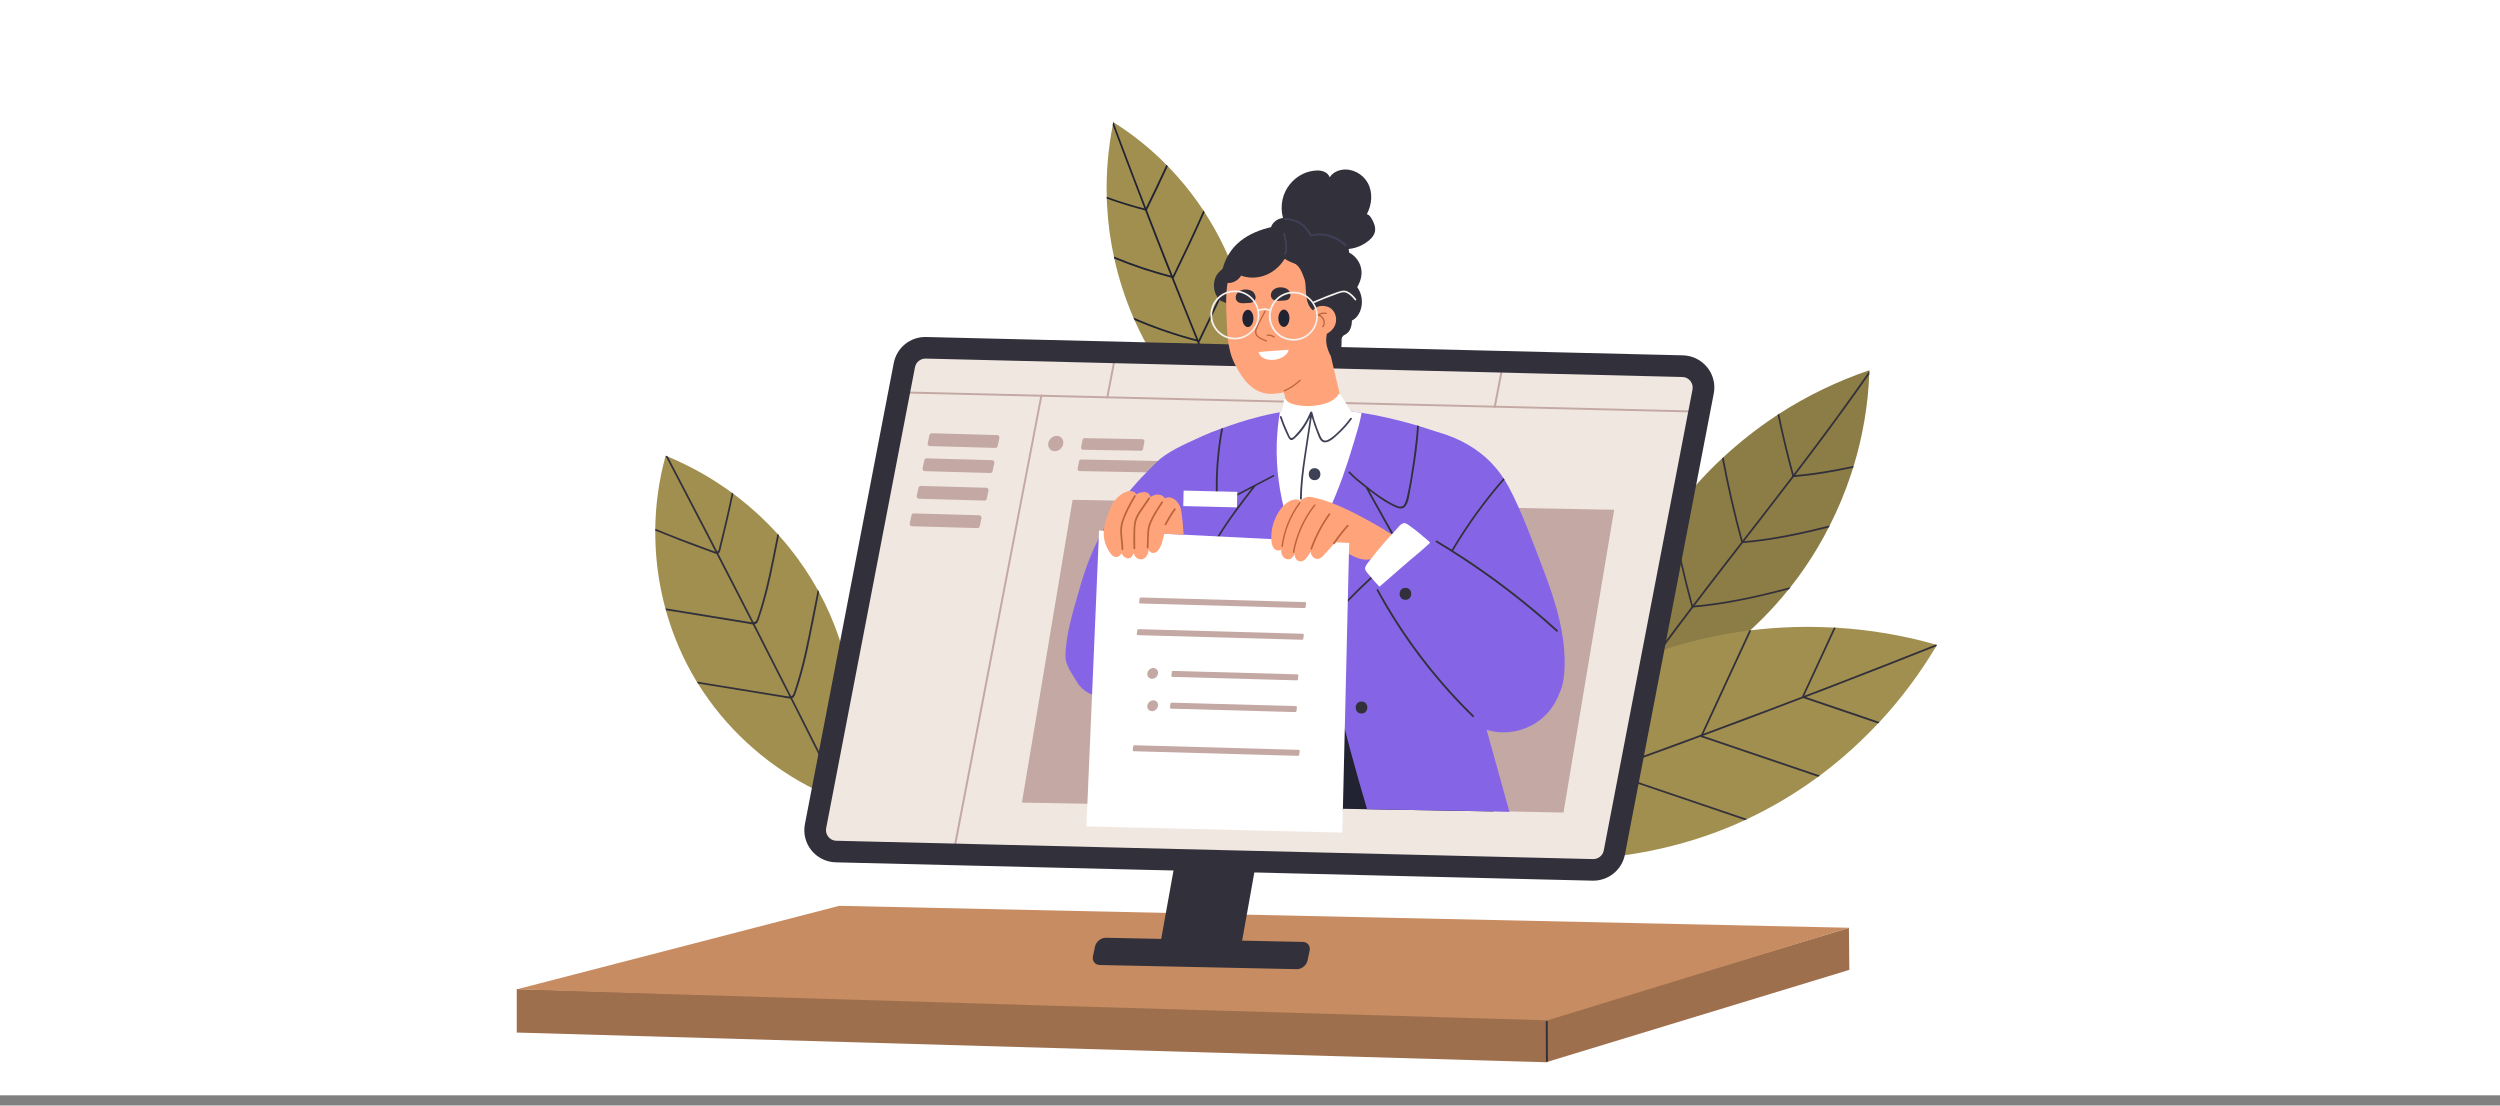<?xml version="1.0" encoding="utf-8"?>
<!-- Generator: Adobe Illustrator 25.4.1, SVG Export Plug-In . SVG Version: 6.00 Build 0)  -->
<svg version="1.1" id="Layer_1" xmlns="http://www.w3.org/2000/svg" xmlns:xlink="http://www.w3.org/1999/xlink" x="0px" y="0px"
	 viewBox="0 0 3000 1326.6" style="enable-background:new 0 0 3000 1326.6;" xml:space="preserve">
<rect x="0" y="0" width="3000" height="1326.6" fill="#808080" stroke="none"/>
<style type="text/css">
	.st0{fill:#FFFFFF;}
	.st1{fill:#9E6F4D;}
	.st2{fill:#C78C61;}
	.st3{fill:#8C7D46;}
	.st4{fill:#32303A;}
	.st5{fill:#A18F50;}
	.st6{fill:#212333;}
	.st7{fill:#F0E7E1;}
	.st8{fill:#C4A8A3;}
	.st9{fill:#8565E6;}
	.st10{fill:#FFA47A;}
	.st11{fill:#B9643C;}
	.st12{fill:#F5F1EE;}
	.st13{fill:#3E4156;}
</style>
<rect class="st0" width="3000" height="1314.4"/>
<g>
	<path class="st1" d="M2218.7,1113.4l-361.6,109.1l-0.4,0.1l0,0l-0.9,0.3v2.1v47.2v2.4h0.1l1.2-0.4l1.1-0.4l360.1-109.7l0.9-0.3
		L2218.7,1113.4z"/>
	<path class="st1" d="M1857.9,1272.2h-1h-0.1V1225h0.1h0.4c0.1-0.8,0.3-1.6,0.4-2.4v-0.1h-0.6l-1235.7-35.6h-1.3v52.2h1.2
		l1234.5,35.6h0.1l1.2-0.4l1.1-0.4C1858,1273.4,1858,1272.8,1857.9,1272.2z"/>
	<path class="st2" d="M621.3,1186.9l385.8-99.9l1211.9,26.3l-362.1,111.1C1856.9,1224.4,620.1,1188.2,621.3,1186.9z"/>
	<g>
		<path class="st3" d="M2243.2,444.3c0,0.3,0,0.5,0,0.7c-0.1,1.3-0.1,2.7-0.1,4c-1.4,37.3-7.8,74.2-18.6,109.9
			c-0.2,0.8-0.5,1.6-0.7,2.3c-0.7,2.2-1.4,4.5-2.2,6.8c-7,21.5-15.7,42.4-25.9,62.6c-0.4,0.9-0.9,1.7-1.3,2.5
			c-8.5,16.7-18.2,33-28.9,48.5c-5.3,7.8-10.9,15.4-16.8,22.8c-0.7,0.9-1.4,1.9-2.2,2.7c-19.7,24.6-42,47-66.6,66.7
			c-33,26.5-70,48.2-109.1,64.3c-8.5,3.4-17,6.7-25.7,9.6c-1.1,0.4-2.3,0.8-3.4,1.1c-8.4,2.8-16.8,5.3-25.4,7.6
			c6.3-64.9,25.7-128.5,56.9-185.9c9.6-17.5,20.2-34.5,31.8-50.6c0.6-0.8,1.1-1.6,1.7-2.4c17.7-24.2,37.6-46.8,59.6-67.3
			c0.6-0.6,1.2-1.1,1.9-1.7c19.1-17.7,39.6-33.9,61.4-48.4c1.1-0.8,2.3-1.6,3.5-2.3c0.6-0.4,1.3-0.9,1.9-1.3
			C2168.7,474.8,2205.2,457.2,2243.2,444.3z"/>
		<path class="st4" d="M2243.2,445.1c-0.1,1.3-0.1,2.7-0.1,4c-15.7,22.6-32,45-48.3,67.2c-28.1,37.9-56.9,75.4-85.8,112.6
			c-29.3,37.9-58.8,75.6-87.6,113.9c-26.1,34.6-51.6,69.5-76.2,105c-1.1,0.4-2.3,0.8-3.4,1.1c1.9-2.7,3.7-5.4,5.6-8.1
			c27-38.9,55.1-76.9,83.8-114.5c28.4-37.4,57.3-74.4,86.1-111.6c29.2-37.7,58.1-75.6,86.3-114
			C2216.9,482.4,2230.2,463.8,2243.2,445.1z"/>
		<g>
			<path class="st4" d="M2031.5,726.9c-9.8-36.1-18-72.5-24.6-109.3c-0.6,0.8-1.1,1.6-1.7,2.4c6.6,36.4,14.8,72.6,24.6,108.3
				c0.1,0.4,0.6,0.9,1,0.8c39.4-3.3,77.8-11.9,115.9-21.9c0.7-0.9,1.4-1.9,2.2-2.7c-20.6,5.5-41.4,10.5-62.4,14.6
				C2068.3,722.6,2050,725.3,2031.5,726.9z"/>
			<path class="st4" d="M2091.4,649.6c-9.1-33.3-16.8-67.1-23.1-101c-0.6,0.6-1.2,1.1-1.9,1.7c6.4,33.9,14.1,67.5,23.2,100.7
				c0.1,0.4,0.6,0.9,1,0.8c35.2-2.9,69.7-10.1,103.8-18.8c0.4-0.9,0.9-1.7,1.3-2.5c-16.4,4.2-32.8,8-49.4,11.2
				C2128.2,645.3,2109.9,648.1,2091.4,649.6z"/>
			<path class="st4" d="M2207.7,562.4c-18.2,3.5-36.5,6.3-55,7.8c-6.6-24.4-12.6-48.9-17.7-73.6c-0.6,0.4-1.3,0.9-1.9,1.3
				c5.2,24.8,11.1,49.4,17.8,73.9c0.1,0.4,0.6,0.9,1,0.8c24.2-2.1,48.1-6.1,71.7-11.2c0.2-0.8,0.5-1.5,0.7-2.3
				C2218.9,560.2,2213.3,561.3,2207.7,562.4z"/>
		</g>
		<path class="st5" d="M1025.4,896c-0.9,22.8-3.8,45.5-8.8,67.8c-1.1-0.4-2.3-0.8-3.4-1.2c-1-0.4-1.9-0.7-2.9-1.1
			c-56.4-21-107-57.1-145.5-103.4c-9.9-11.9-19-24.6-27.2-37.6c-0.5-0.8-1-1.7-1.5-2.4c-16.2-26.7-28.6-55.5-37-85.5
			c-0.2-0.8-0.4-1.5-0.6-2.3c-6.3-23.2-10.2-47.1-11.6-71.2c-0.4-7.4-0.6-14.9-0.6-22.3c0-0.8,0-1.5,0-2.3
			c0.4-29.4,4.5-58.6,12.3-87c0.1-0.2,0.1-0.4,0.1-0.6c0.9,0.4,1.7,0.6,2.5,1c20.3,8.4,39.8,18.6,58.3,30.5
			c6.3,4,12.4,8.3,18.4,12.6c0.6,0.5,1.3,0.9,1.9,1.4c19.2,14.3,37,30.4,53.1,48.1c0.6,0.6,1.2,1.3,1.8,2c4.3,4.8,8.5,9.7,12.5,14.7
			c12.7,15.8,24.1,32.7,34,50.4c0.5,0.9,1,1.9,1.6,2.8c9.5,17.4,17.5,35.6,23.8,54.3C1020.9,806.9,1027.1,851.6,1025.4,896z"/>
		<path class="st5" d="M1498.8,496.3c-1.9,13.1-4.5,26.3-7.8,39.2c-0.3,1.1-0.6,2.3-0.9,3.4c-0.2,0.9-0.5,1.8-0.7,2.7
			c-42.5-30.8-78.8-70.2-106-115.2c-8.3-13.6-15.6-27.9-22.1-42.5c-0.4-0.9-0.9-1.9-1.3-2.9c-9.8-22.8-17.5-46.5-22.8-70.7
			c-0.2-0.9-0.4-1.7-0.6-2.6c-4.2-19.5-6.9-39.4-8-59.4c-0.2-3.3-0.4-6.5-0.4-9.8c0-0.8-0.1-1.6-0.1-2.3c-0.8-29,1.7-58,7.3-86.4
			c0.2-1.1,0.4-2.1,0.6-3.2c0.2,0.1,0.4,0.3,0.6,0.4c22.9,14.4,44.2,31.5,63.1,50.8c0.6,0.6,1.1,1.1,1.7,1.7
			c4,4.1,7.9,8.3,11.7,12.6c11.3,12.7,21.6,26.2,31,40.4c0.5,0.7,0.9,1.4,1.4,2.2c8.8,13.6,16.8,27.8,23.7,42.5
			c3.5,7.5,6.8,15.2,9.8,22.8c0.4,0.9,0.7,1.9,1.1,2.9c8.6,23,14.8,46.9,18.4,71.3C1503.5,428,1503.5,462.5,1498.8,496.3z"/>
		<path class="st5" d="M2324.3,773.9c-0.3,0.6-0.6,1.1-0.9,1.7c-19.4,32.5-42.2,63.1-68,90.8c-0.5,0.6-1.1,1.1-1.7,1.7
			c-13.4,14.4-27.7,27.9-42.5,40.7c-8.8,7.5-18,14.9-27.3,21.8c-0.7,0.5-1.4,1.1-2.2,1.6c-26.7,19.6-55.2,36.6-85.1,50.7
			c-0.9,0.4-1.9,0.9-2.8,1.3c-13.4,6.2-27.1,11.8-41.1,16.8c-62.4,22.3-129.1,32.3-195.3,30.2c-52.1-1.7-104-10.9-153.3-27.7
			c0.1-0.1,0.1-0.2,0.2-0.4c0.6-1,1.3-1.9,1.9-2.9c23.3-34.8,50.4-66.9,80.9-95.6c34.9-33,74.1-61.5,116.2-84.6
			c27.9-15.3,57-28.2,87.1-38.4c0.9-0.4,1.9-0.6,2.8-0.9c16.3-5.5,32.9-10.1,49.7-14.1c18.5-4.3,37.3-7.6,56.1-10
			c0.9-0.1,1.7-0.2,2.5-0.3c32.8-4,66-5,99-3.2c0.8,0.1,1.5,0.1,2.3,0.1c0.7,0.1,1.4,0.1,2.2,0.1c39.8,2.5,79.3,9.2,117.6,20.1
			C2323.3,773.6,2323.8,773.7,2324.3,773.9z"/>
		<path class="st4" d="M2324.3,773.9c-0.3,0.6-0.6,1.1-0.9,1.7c-43.8,17.4-87.7,34.6-131.7,51.5c-59.3,22.8-118.9,45.2-178.6,67.2
			c-59.7,21.9-119.5,43.5-179.6,64.4c-43,15.1-86.1,29.9-129.2,44.5c0.6-1,1.3-1.9,1.9-2.9c49.9-16.9,99.7-34.1,149.4-51.7
			c60-21.1,119.8-42.7,179.5-64.8c59.6-22.1,119.1-44.5,178.5-67.5c36.4-14.1,72.8-28.4,109.1-42.8
			C2323.3,773.6,2323.8,773.7,2324.3,773.9z"/>
		<g>
			<path class="st4" d="M1926.6,925.1c16.4-35.3,44.7-97,66.6-144.5c-0.9,0.3-1.9,0.6-2.8,0.9c-21.9,47.6-49.9,108.4-66.2,143.6
				c-0.3,0.6-0.1,1.4,0.6,1.6c56.3,19.1,112.6,38.3,168.9,57.4c0.9-0.4,1.9-0.9,2.8-1.3c-40.2-13.6-80.4-27.3-120.5-40.9
				C1959.5,936.3,1943.1,930.7,1926.6,925.1z"/>
			<path class="st4" d="M2043.1,882.8c19.5-42.2,39-84.3,58.5-126.5c-0.9,0.1-1.7,0.2-2.5,0.3c-19.5,42.1-38.9,84.2-58.4,126.3
				c-0.3,0.6-0.1,1.4,0.6,1.6c46.8,15.9,93.6,31.8,140.4,47.7c0.7-0.5,1.4-1,2.2-1.6c-30.5-10.3-60.9-20.7-91.4-31
				C2076,893.9,2059.5,888.4,2043.1,882.8z"/>
			<path class="st4" d="M2214.2,852.4c-16.5-5.6-32.9-11.2-49.4-16.8c12.7-27.4,25.4-54.9,38.1-82.3c-0.8-0.1-1.5-0.1-2.3-0.1
				c-12.7,27.5-25.5,55-38.2,82.6c-0.3,0.6-0.1,1.4,0.6,1.6c30.2,10.3,60.4,20.5,90.7,30.8c0.6-0.6,1.1-1.1,1.7-1.7
				C2241.6,861.6,2227.9,857,2214.2,852.4z"/>
		</g>
		<path class="st6" d="M1491,535.5c-0.3,1.1-0.6,2.3-0.9,3.4c-2.2-5.2-4.3-10.3-6.5-15.4c-15.9-37.8-31.6-75.7-47.1-113.7
			c-0.4-0.9-0.7-1.7-1-2.5c-10-24.6-19.9-49.2-29.7-73.9c-0.4-0.9-0.6-1.7-1-2.5c-2.2-5.7-4.5-11.4-6.8-17
			c-8-20.3-15.9-40.7-23.8-61.1c-0.4-0.9-0.6-1.7-0.9-2.5l0,0c-12.9-33.4-25.6-66.8-38.1-100.4c0.2-1.1,0.4-2.1,0.6-3.2
			c0.2,0.1,0.4,0.3,0.6,0.4c8.9,24,18,47.9,27.1,71.8c3.9,10.1,7.8,20.2,11.6,30.2c0.4,0.9,0.7,1.9,1.1,2.7
			c10.2,26.4,20.5,52.8,31,79.1l0,0c0.4,0.9,0.6,1.7,1,2.5c9.8,24.9,19.8,49.6,29.8,74.3l0,0c0.3,0.8,0.6,1.5,0.9,2.3
			c2.8,6.9,5.6,13.9,8.5,20.8C1461.8,465.9,1476.3,500.7,1491,535.5z"/>
		<g>
			<path class="st6" d="M1376.2,252.4c8.5-17.5,17-35.1,25.2-52.9c-0.5-0.6-1.1-1.1-1.7-1.7c-8.2,17.7-16.6,35.2-25.1,52.7
				c-15.8-4-31.3-8.8-46.6-14.4c0,0.8,0.1,1.6,0.1,2.3c15.4,5.5,31,10.3,46.8,14.4C1375.4,253,1376,252.9,1376.2,252.4z"/>
			<path class="st6" d="M1408.7,333.3c12.6-26,25.2-52.1,36.8-78.6c-0.4-0.7-0.9-1.4-1.4-2.2c-11.6,26.6-24.3,52.8-36.9,78.9
				c-24.1-6.2-47.7-14.1-70.6-23.6c0.2,0.9,0.4,1.7,0.6,2.6c22.8,9.5,46.3,17.2,70.3,23.3C1407.9,333.9,1408.5,333.7,1408.7,333.3z"
				/>
			<path class="st6" d="M1479,320.1c-12.6,29.7-26.7,58.8-40.7,87.9c-26.7-6.8-52.9-15.9-78.2-26.9c0.4,0.9,0.9,1.9,1.3,2.9
				c25,10.8,50.8,19.5,77.2,26.3c0.4,0.1,1-0.1,1.2-0.5c13.9-28.7,27.8-57.5,40.4-86.8C1479.7,322,1479.4,321,1479,320.1z"/>
		</g>
		<path class="st4" d="M1013.2,962.5c-1-0.4-1.9-0.7-2.9-1.1c-0.4-0.9-0.9-1.7-1.3-2.6c-37.2-74.8-74.9-149.3-112.9-223.6
			c-32.1-62.8-64.6-125.4-97.3-187.8c0.1-0.2,0.1-0.4,0.1-0.6c0.9,0.4,1.7,0.6,2.5,1c15.5,29.7,31,59.3,46.4,89
			c38.4,74.1,76.4,148.5,114,223.1C979,894,996.2,928.2,1013.2,962.5z"/>
		<path class="st4" d="M880,592.5c-2.1,10.3-4.3,20.6-6.7,30.9c-2.7,11.6-5.5,23.1-8.3,34.7c-0.7,2.9-1.2,6.7-5,6.5
			c-2.4-0.1-5-1.6-7.3-2.4c-2.6-0.9-5.2-1.9-7.8-2.8c-19.7-7.1-39.2-14.7-58.5-22.6c0-0.8,0-1.5,0-2.3c0.4,0.1,0.6,0.3,1,0.4
			c20,8.3,40.3,16,60.7,23.4c3,1.1,6.1,2.2,9.1,3.2c2.1,0.7,3.2,1.7,5-1.3c0.6-0.9,0.7-2.9,1-4.1c1.2-5,2.4-10,3.7-14.9
			c2.5-10.4,5-20.9,7.3-31.4c1.4-6.3,2.7-12.5,4-18.8C878.7,591.5,879.4,592,880,592.5z"/>
		<path class="st4" d="M934.8,642.5c-3.1,15.8-6.2,31.6-9.6,47.3c-2.9,13.5-6.3,26.9-10.3,40.2c-1,3.3-2.1,6.6-3.2,9.8
			c-0.8,2.4-1.4,5-2.7,7.1c-2.7,4.2-8.8,1.9-12.7,1.2c-32.3-5.2-64.7-10.6-97-15.8c-0.2-0.8-0.4-1.5-0.6-2.3c7,1.1,14,2.3,21,3.4
			c26.9,4.4,53.8,8.8,80.7,13.1c2.9,0.5,6.5,0.4,7.7-2.8c0.6-1.5,1.1-3.1,1.6-4.6c1-3.1,2-6.1,2.9-9.2c1.9-6.2,3.7-12.4,5.2-18.6
			c3.3-12.7,6.1-25.6,8.7-38.5c2.2-10.8,4.4-21.7,6.5-32.5C933.7,641.2,934.2,641.9,934.8,642.5z"/>
		<path class="st4" d="M982.9,710.5c-4.4,22.8-8.7,45.5-13.6,68.2c-2.9,13.5-6.3,26.9-10.3,40.2c-1,3.3-2.1,6.6-3.2,9.8
			c-0.8,2.4-1.4,5-2.7,7.1c-2.7,4.2-8.8,1.9-12.7,1.2c-34.2-5.6-68.4-11.1-102.6-16.7c-0.5-0.8-1-1.7-1.5-2.4
			c9.1,1.5,18.3,2.9,27.4,4.5c26.9,4.4,53.8,8.8,80.7,13.1c2.9,0.5,6.5,0.4,7.7-2.8c0.6-1.5,1.1-3.1,1.6-4.6c1-3.1,2-6.1,2.9-9.2
			c1.9-6.2,3.7-12.4,5.2-18.6c3.3-12.7,6.1-25.6,8.7-38.5c3.7-18,7.3-36.1,10.8-54.2C981.9,708.6,982.4,709.6,982.9,710.5z"/>
	</g>
	<g>
		<path class="st7" d="M2036.6,443.2c-7-8.7-17.4-13.8-28.6-14.1l-889.8-21.6c-18.5-0.4-34.6,12.4-38.1,30.7L975.7,980.4
			c-2.1,10.9,0.7,22.2,7.7,30.9c7,8.7,17.4,13.8,28.6,14.1l889.8,21.6c18.5,0.4,34.6-12.4,38.1-30.7l104.5-542.1
			C2046.5,463.2,2043.7,451.9,2036.6,443.2z"/>
		<path class="st8" d="M1251,473.7l-0.4,2.4l-107.8,561.4c-0.8-0.1-1.6-0.3-2.4-0.4l107.8-561l0.4-2.4L1251,473.7z"/>
		<g>
			<polygon class="st8" points="1342.2,413.1 1330.2,475.6 1329.8,478 1327.4,477.9 1327.8,475.6 1339.8,413 			"/>
			<polygon class="st8" points="1575.7,418.7 1563.7,481.2 1563.2,483.7 1560.8,483.6 1561.3,481.2 1573.3,418.7 			"/>
			<polygon class="st8" points="1807.2,424.3 1795.2,486.9 1794.7,489.3 1792.2,489.2 1792.7,486.9 1804.7,424.3 			"/>
		</g>
		<path class="st8" d="M2037.7,495.1L1079,472c-1.5-0.1-1.5-2.4,0.1-2.4l958.7,23.2C2039.3,492.8,2039.2,495.2,2037.7,495.1z"/>
		<path class="st4" d="M1911,1056.8l-908.1-22c-11.4-0.3-22-5.5-29.2-14.4c-7.1-8.8-10-20.3-7.8-31.5l106.6-553.2
			c3.6-18.6,19.9-31.8,38.9-31.3l908.1,22c11.4,0.3,22,5.5,29.2,14.4c7.1,8.8,10,20.3,7.8,31.5l-106.6,553.2
			C1946.3,1044,1929.9,1057.2,1911,1056.8z M1110.8,430.3c-6.2-0.1-11.6,4.2-12.8,10.3L991.4,993.8c-0.7,3.7,0.2,7.4,2.6,10.4
			c2.4,2.9,5.8,4.7,9.6,4.7l908.1,22c6.2,0.1,11.6-4.2,12.8-10.3L2031,467.5c0.7-3.7-0.2-7.4-2.6-10.4c-2.4-2.9-5.8-4.7-9.6-4.7
			L1110.8,430.3z"/>
		<g>
			<g>
				<path class="st8" d="M1196.6,522.1l-78.5-2.2c-1.4,0-2.5,0.9-2.8,2.2l-2.1,9.8c-0.4,1.7,0.9,3.4,2.7,3.4l78.5,2.2
					c1.4,0,2.5-0.9,2.8-2.2l2.1-9.8C1199.6,523.8,1198.3,522.1,1196.6,522.1z"/>
				<path class="st8" d="M1190.5,552.2l-78.5-2.2c-1.4,0-2.5,0.9-2.8,2.2l-2.1,9.8c-0.4,1.7,0.9,3.4,2.7,3.4l78.5,2.2
					c1.4,0,2.5-0.9,2.8-2.2l2.1-9.8C1193.5,553.8,1192.2,552.2,1190.5,552.2z"/>
				<path class="st8" d="M1183.5,585.3l-78.5-2.2c-1.4,0-2.5,0.9-2.8,2.2l-2.1,9.8c-0.4,1.7,0.9,3.4,2.7,3.4l78.5,2.2
					c1.4,0,2.5-0.9,2.8-2.2l2.1-9.8C1186.5,587,1185.3,585.4,1183.5,585.3z"/>
				<path class="st8" d="M1175.1,618.3l-78.5-2.2c-1.4,0-2.5,0.9-2.8,2.2l-2.1,9.8c-0.4,1.7,0.9,3.4,2.7,3.4l78.5,2.2
					c1.4,0,2.5-0.9,2.8-2.2l2.1-9.8C1178.1,620,1176.8,618.4,1175.1,618.3z"/>
			</g>
		</g>
		<path class="st8" d="M1876.2,975l-649.9-11.9l60.8-363.3l649.9,11.9L1876.2,975z"/>
		<path class="st8" d="M1275.9,532.4c-0.7,5.1-5.3,9.2-10.3,9.1s-8.4-4.3-7.7-9.4c0.7-5.1,5.3-9.2,10.3-9.1
			C1273.1,523.1,1276.6,527.3,1275.9,532.4z"/>
		<path class="st8" d="M1369.2,540.9l-69.5-1.2c-1.6,0-2.7-1.5-2.4-3.1l1.7-8.8c0.2-1.2,1.3-2,2.4-2l69.5,1.2c1.6,0,2.7,1.5,2.4,3.1
			l-1.7,8.8C1371.4,540.1,1370.4,540.9,1369.2,540.9z"/>
		<path class="st8" d="M1446.7,568.2l-151.1-2.9c-1.6,0-2.7-1.5-2.4-3.1l1.7-8.8c0.2-1.2,1.3-2,2.4-2l151.1,2.9
			c1.6,0,2.7,1.5,2.4,3.1l-1.7,8.8C1449,567.5,1448,568.3,1446.7,568.2z"/>
	</g>
	<path class="st4" d="M1628.7,344.5c3.9-6.8,6.2-14.2,4.7-22.3c-2.1-10.6-10.3-18.8-20.6-21.6c-0.9-1-1.9-1.9-2.9-2.8
		c-2.6-3.2-5.5-6.2-8.3-8.6c-9.3-8.3-20.8-14-32.9-16.9c-13.9-3.4-28.4-3-42.2,0c-13.7,3-27.7,8.4-38.6,17.4
		c-10.1,8.2-17.2,19.6-20.5,32.1c-0.1,0.1-0.2,0.4-0.3,0.5c-0.8,1.2-1.7,2.2-2.9,2.8c-1.7,2-3.7,3.8-4.9,6.3
		c-1.4,2.8-2.2,5.9-2.5,9.1c-0.6,7.3,1.9,14.7,7.1,19.8c0.6,0.5,9.1,4.5,13.6,5c3.5,0.4,7,0,10.5,0.1c3.7,0.1,7.3,1,10.6,2.5
		c11.1,5.2,20.2,15.4,27.5,25.1c7.4,9.7,12.6,20.7,19.8,30.5c2.9,4.2,6.5,8,10.8,10.8c4.9,3,10.5,4,16.2,4.2
		c9.6,0.3,21.2,0,29.1-6.3c4.2-3.4,6.4-8.2,7.3-13.4c0.5-2.9,0.6-5.7,0.6-8.6c0-1.4-0.1-2.8,0-4.1c0.2-2.4,1.5-3.2,3.6-4.2
		c6.8-3.2,8.7-10.3,8.8-17.2c0.1,0,0.1-0.1,0.1-0.1c4.7-2.3,7.7-6.2,9.7-10.9C1636,363.8,1634.6,352.9,1628.7,344.5z"/>
	<path class="st6" d="M1503.2,983.6c6.9-0.6,13.8-1,20.7-1.1c3.6,0,7.5-0.2,11.4,0.1c3.7-2.4,7.3-4.8,11.3-6.5
		c6.3-2.5,13.6-2.7,20.3-2.4c6.5,0.3,12.9,0.7,19.3,0.9c3.9,0.1,7.7,0.1,11.6-0.1c1.7-0.1,3.4-0.1,5.2-0.4c-0.1,0,1.6-0.3,1.8-0.3
		c1-0.2,2.1-0.4,3.1-0.7c1.3-0.4,2.5-0.4,3.7-0.4l0.1-2.2l29.5,0.6l151,2.6l-8.8-27.4c-4.7-14.6-9.3-29.1-14-43.7
		c-2.4-7.3-4.7-14.6-7-21.8c-0.6-2-1.3-4-1.9-6c-0.3-1-0.6-2-0.9-2.9c-0.4-1.3-0.4-1.7-1.4-2.4c-0.9-0.5-2-0.7-3.2-0.9
		c-0.6-1.4-1.1-2.7-1.7-4.1c-2-4.8-4.2-9.6-6.5-14.3c-2-4.1-4-8.3-6.7-11.9c-5.7-7.5-14.2-9.5-23.1-10.7
		c-10.1-1.3-20.1-2.4-30.2-3.5c-28.7-3-57.6-5.1-86.4-4.5c-12,0.3-24,1-36,2.2c-22.6,2.4-45,7-66.6,14.2c-0.4,0.1-0.7,0.5-0.8,1
		c-2.6,47.9-4.1,95.8-4.7,143.8c0,1.1-0.1,2.4-0.1,3.8C1496,984.1,1499.6,983.8,1503.2,983.6z"/>
	<path class="st9" d="M1467.9,662.3c-5,13.2-13.6,34.1-18.8,47.2c-5.1,12.9-10.1,25.7-15.5,38.5c-9.9,23.3-21.9,46.8-41.5,64.4
		c-17.8,15.9-42.2,27.2-67.3,24.7c-13.3-1.4-25.6-7.1-32.2-18.4c-5.7-9.6-14.3-20.5-14.1-31.4c0.6-28.1,10.2-56.8,17.8-83.8
		c25-88.5,74.4-131.1,91.8-149.1c20.7-21.2,88-43.1,91.1-44.3c3.9,10.7-13.2,27.5-7.5,37.4c6.4,11.1,9.9,23.5,11.1,36
		C1485.4,610.5,1477.5,637.1,1467.9,662.3z"/>
	<path class="st9" d="M1772.8,557.5c-5.9-16.5-20.1-27.2-35.6-34.2c-3.7-1.7-16.3-6.5-34.6-12.1c-0.7-0.2-1.4-0.4-2.1-0.6
		c-28.7-8.5-70.4-18.4-112.2-19.8c-54.1-1.9-105,17.2-120.9,22.9l0,0c-0.5,0.1-0.9,0.3-1.3,0.4c-0.4,0.1-0.7,0.2-1.1,0.4
		c-14,5-28,10.5-39.9,19.4s-20.5,21.3-25.8,35.1c-12.1,31.5,78.2,263.2,83.1,293.9l91.5-92.5l113.8,99.4
		c7.7-27.7,75.6-237.1,82-256.3C1775.8,595.7,1779.4,575.9,1772.8,557.5z"/>
	<path class="st0" d="M1588.4,490.7c-18.3-0.6-36.2,1.1-52.6,4c-2,12.2-3.2,24.6-3.7,36.9c-0.9,30.2,3.2,60.2,11.5,89.2
		c4.7,16.5,10.5,32.6,16.8,48.6c3.7-4.8,7.3-9.8,10.8-14.8c17-25.3,29.5-53.3,39.8-81.8c5.1-14.3,9.7-28.7,14-43.2
		c3.3-11.2,7-22.6,8.9-34.2C1619.2,493,1603.9,491.3,1588.4,490.7z"/>
	<path class="st4" d="M1626,356c0.4,15.9-3.5,29.2-12.3,43.4c-4,6.5-8.5,13.5-13.1,21.4c-1.4,2.5-2.6,4.4-3.7,6
		c-2.6,3.8-4.9,6.5-10.8,15.2c-3.5,5.2-10.3,7.3-15.7,10.5c-7.8-17.5-16.6-34.6-30.7-47.8c-11.5-10.8-24.9-20.3-38.3-28.5
		c-9.1-5.6-18.8-10.8-29-14.3c0.4-8.4,0.9-16.7,2.2-25c0.6-4.3,1.6-8.4,2.8-12.3l0,0c1.7-5.7,3-11.8,6.2-16.5
		c5.5-8.2,14.5-13.9,25.6-18c21.3-7.9,41.2-6.3,62.1-2c28.3,5.7,36.5,16.2,45.4,32.5C1622.1,330.5,1625.6,345,1626,356z"/>
	<path class="st10" d="M1656.8,666.1c-5.5,3.4-11.5,5.5-17.2,5.5c-5.2,0-10-1.6-14.4-3.6c-8.2-3.7-15.4-8.9-23.3-12.9
		c-3.9-1.9-8-3.7-12.4-4.7c-1.9-0.5-4-0.7-6-1.1c-1.6-0.3-2.9-0.6-3.4-2.4c-0.4-1.5,0.1-3.2,0.4-5c2.2-13.4-12-32-7-45.4
		c31.7,5.4,74.7,31.3,101.2,47.3c0.9,0.5,1.8,1,2.7,1.6c0.3,0.2,0.5,0.4,0.7,0.6C1671.8,653.7,1665.1,661.1,1656.8,666.1z"/>
	<path class="st10" d="M1471.6,373.1c0.6,12.8,0.6,28.4,2.9,41c2.1,11.6,5,19.5,11.8,31.1c10.5,18,23.5,28.2,40.9,27.4
		c23.6-1.2,38-11.8,43.7-18c18.5-20.5,22.1-48.8,24.2-53.4c8.1-18.1,25.7-37.6,21.3-57.4c-3.4-15.7-11.7-32-25.8-40.4
		c-28.8-17-57.8-13.4-66.1-10.3c-10.8,3-29.6,9.4-37.5,16.2c-5.3,4.5-8.8,10.9-11.1,18.3C1471.5,340.9,1471,358,1471.6,373.1z"/>
	<path class="st10" d="M1548.2,503c12,0.1,24,0.1,36-1.1c0.2,0,0.4-0.1,0.5-0.1s0.3-0.1,0.4-0.1c0.9-0.1,1.7-0.3,2.7-0.4
		c1.7-0.3,3.4-0.6,5.2-1.1c3.6-0.8,7.1-1.9,10.6-3.2c0.1-0.1,1.1-0.4,1.6-0.6c0.5-0.2,1.1-0.5,1.2-0.6c1.7-0.9,3.4-1.7,5-2.7
		c0.3-0.2,0.6-0.4,0.9-0.6l-14.6-62.2l-1.6-6.6c-2.5-10.7-5-21.4-7.5-32.2c-4.4,3.2-8.8,6.4-13.2,9.5c-12.1,8.6-31.9,19.3-44.8,26.7
		l13.5,57.5L1548.2,503z"/>
	<path class="st6" d="M1534,381.8c-0.1,5.7,2.9,10.4,6.5,10.5c3.6,0.1,6.7-4.6,6.8-10.3c0.1-5.7-2.9-10.4-6.5-10.5
		C1537.1,371.5,1534.1,376.1,1534,381.8z"/>
	<path class="st6" d="M1490.8,382c-0.1,5.7,2.9,10.4,6.5,10.5c3.7,0.1,6.7-4.6,6.8-10.3c0.1-5.7-2.9-10.4-6.5-10.5
		C1493.9,371.6,1490.9,376.2,1490.8,382z"/>
	<path class="st0" d="M1510.4,422.4c0.7,5.1,7.3,10.5,18.4,9.4c9.4-0.9,17.1-6.9,17.5-12.1C1545.8,419.6,1510.5,422.4,1510.4,422.4z
		"/>
	<path class="st4" d="M1501.6,348.8c2.2,1,3.8,3.1,4.6,5.4c0.7,1.6,0.8,3.4,0,5.2c-1.5,3.5-4.9,4.2-8.3,4.2c-3.7,0-7.9,1.1-11.5-0.7
		c-3.1-1.6-4.2-5-3.2-8.3C1485.5,347.2,1495.4,345.9,1501.6,348.8z"/>
	<path class="st4" d="M1543.5,346.2c2.1,1,3.7,3,4.5,5.3c0.6,1.5,0.8,3.3,0,5.1c-1.4,3.4-4.8,4.1-8.1,4.1c-3.7,0-7.8,1.1-11.3-0.7
		c-3-1.5-4.2-4.9-3.2-8.1C1527.7,344.5,1537.4,343.4,1543.5,346.2z"/>
	<path class="st4" d="M1591.5,301.9c-28.8-17-60.1-14.6-68.5-11.6c-10.8,3-29.6,11.1-37.5,17.8c-0.3,0.2-0.6,0.5-0.8,0.7
		c-4.7,4.6-6.8,11.6-9.1,18.5c0.6-1,1.1-1.9,1.7-2.8l0,0c8.8-13.4,20.2-13.4,30.2-14.8c10.6-1.6,26.5-2.4,36.5,1.5
		c14.3,5.7,16.5,10.1,21.4,23.8c3.1,8.7-1.2,27.9,9.9,37.3c3.9,3.2,15.6,15.9,19,19.7c1.1,1.3-3.7,8.1-2.8,18.4
		c0.7,7.7,3.7,13.6,5.2,16.4c1.1-1.6,2.2-3.4,3.7-6c4.5-8,9.1-14.9,13.1-21.4c6.4-17.2,9-38.6,5.1-56.3
		C1615.4,327.4,1605.7,310.3,1591.5,301.9z"/>
	<path class="st10" d="M1572.5,380.4c0.3-2.9,1.2-5.7,3.2-8.2c4.2-5.4,11.6-6.2,18-3.9c6.6,2.4,9.9,9.5,9.6,15.9
		c-0.3,8-5.5,13.6-12.4,17C1575.9,408.5,1566.4,393.2,1572.5,380.4z"/>
	<path class="st11" d="M1520,408.5c-3-1.3-6.2-2.4-9-4.3c-3.5-2.4-4-6-2.5-9.8c2.7-7,6.7-13.6,10.1-20.3c0.4-0.9-0.9-1.7-1.3-0.8
		l-6.5,12.9c-1.7,3.5-4.3,7.3-4.7,11.3c-0.7,7.5,8,10.1,13.5,12.4C1520.5,410.4,1520.9,408.9,1520,408.5z"/>
	<path class="st11" d="M1529.4,403.8c-2.7-1.7-5.7-2.9-9-2.3c-1,0.1-0.6,1.7,0.4,1.5c2.8-0.5,5.4,0.7,7.8,2.2
		C1529.4,405.6,1530.2,404.3,1529.4,403.8z"/>
	<path class="st11" d="M1559.6,455.7c-5.5,5.3-11.8,9.5-18.8,12.6c-0.9,0.4-0.1,1.7,0.7,1.4c7.1-3.1,13.5-7.4,19.1-12.8
		C1561.4,456.1,1560.3,455,1559.6,455.7z"/>
	<path class="st11" d="M1591.6,375.3c-3.7-0.8-7.3-0.1-10.4,2.2c-0.6,0.4-0.4,1.4,0.4,1.4c5.2,0.4,9,8.6,5.2,12.6
		c-0.7,0.7,0.4,1.9,1.1,1.1c4.2-4.5,1.2-12.7-4.2-14.8c2.4-1.2,4.9-1.6,7.6-1C1592.2,377,1592.6,375.5,1591.6,375.3z"/>
	<path class="st9" d="M1877,779.8c-2.4-31.1-12-61.8-23.2-91.5c-11.1-29.4-28.5-76.9-43.8-104.8c-1.5-2.7-3-5.3-4.6-7.8
		c-0.4-0.6-0.8-1.3-1.2-1.9c-16.2-24.6-37.3-38.9-58.4-48.1c-25.6-11.1-43.2-10.4-70-14.4c-4,3.2-7,7.4-9,12.2
		c-4.9,11.6-5,25.1-5.9,37.7c-1,15.6-1.7,31.2-1.2,46.9c0.5,15.9,2.2,31.8,6,47.6c3.6,14.7,8.9,29.2,14.9,43.2
		c11.4,26.7,26.1,52.2,43.3,76c8.6,11.9,18,23.3,27.9,34.3c9.5,10.3,19.7,20.2,31.3,28.1c11,7.5,23.4,13.5,36.4,15.4
		c11.2,1.6,22.8,0.4,32.8-4.1c10.5-4.7,18.5-13,21.9-24.1c2.2-7.2,2.9-14.9,3.2-22.6C1877.8,794.6,1877.6,787.2,1877,779.8z"/>
	<path class="st4" d="M1528.6,571.8l-21.8,11.4c-0.1,0.1-0.1,0.1-0.1,0.2c-9.1,11.6-18,23.1-26.6,35.1c-4.2,5.8-8.2,11.7-12.1,17.7
		c-1.9,3-3.8,6-5.6,9.1c-1.9,3.1-4.2,6.5-4.5,10.1c-0.3,4,2.1,7.8,4,11.2c1.8,3.2,3.6,6.5,5.4,9.7c3.6,6.5,7.3,12.9,11,19.3
		c7.5,12.8,15.1,25.4,23,37.9c0.7,1.1-1.1,2.3-1.9,1.1c-7.5-11.9-14.8-24-21.9-36.1c-6.2-10.8-12.5-21.6-18.4-32.5
		c-2.2-4-4-8.3-2.8-13c1.2-4.8,4.5-9.2,7.1-13.3c11.7-18.9,25.3-36.6,38.9-54.1l-12.4,6.5c-5.8,3.1-11.7,6.1-17.5,9.2
		c-3.2,1.7-7.5,4-10.8,1.1c-2.9-2.6-2.4-7.6-2.6-11.1c-0.1-6.3-0.1-12.6,0.1-18.9c0.6-19.4,2.7-38.7,6.2-57.8
		c0.4-0.1,0.7-0.3,1.1-0.4c0.4-0.1,0.9-0.3,1.3-0.4c-4.3,22.8-6.5,46.1-6.5,69.4c0,3.9,0,7.8,0.2,11.6c0.1,1.4,0.1,2.9,0.6,4.3
		c1.3,3.3,4.7,2.6,7.3,1.5c6.8-2.9,13.3-6.9,19.8-10.3c12.9-6.8,25.9-13.5,38.8-20.3C1528.9,569.3,1529.8,571.3,1528.6,571.8z"/>
	<path class="st4" d="M1702.7,511.2c-0.1,1.8-0.2,3.6-0.4,5.3c-1.1,15.9-3.3,31.7-5.8,47.4c-1.3,8.3-2.7,16.6-4.3,24.9
		c-1.1,5.9-1.9,14.3-6,19c-3.8,4.5-9.8,1.7-14.2-0.4c-6.8-3.2-13.1-7.3-19.2-11.6c-3.3-2.4-6.6-4.8-9.8-7.3
		c6.9,12.4,13.9,24.8,20.8,37.2c3.2,5.7,6.5,11.4,9.6,17.2c2.5,4.7,4.7,9.8,4.7,15.3c0.1,11.5-11,17.6-18.7,24.2
		c-19.2,16.6-37.4,34.4-54.5,53.2c-0.9,1-2.4-0.5-1.5-1.5c9.1-10,18.5-19.7,28.1-29.1c8.4-8.1,17-16,25.9-23.7
		c4.5-3.8,9.2-7.4,13.4-11.4c5-4.7,6.1-10.8,4.3-17.3c-1.6-5.8-5-11.1-8-16.4c-3-5.5-6.1-10.8-9.1-16.3
		c-6.2-11.1-12.4-22.2-18.5-33.3c-0.2-0.4-0.2-0.6-0.1-0.9c-1.2-1-2.5-2-3.7-2.9c-6-4.8-12-9.6-17.2-15.2c-0.9-1,0.6-2.6,1.5-1.5
		c5.2,5.7,11.3,10.4,17.2,15.2c6.1,4.9,12.3,9.8,18.8,14.2c5.5,3.7,11.1,7.2,17.1,10.1c4.4,2.1,9.9,4.5,12.6-1.3
		c1.4-3,2.2-6.4,3-9.7c3.2-13.9,5.2-28.2,7.3-42.4c1.9-13.7,3.7-27.7,4.5-41.7C1701.3,510.8,1702.1,511,1702.7,511.2z"/>
	<path class="st9" d="M1792.1,973.7l-151.6-2.6c-12.8-43-29.5-103.5-40.5-152.2c-7.1-31.3-11.7-58-11.3-72.9c13.7,1.4,45,2.6,58.7,4
		c9.3,0.9,18.6,1.9,27.9,2.8c8.1,0.8,44,7.8,52.2,9.1c7.8,1.2,15.7,3.4,21.6,8.3c5,4.1,7.8,9.4,9.5,14.8
		c1.2,3.7,32.8,117.4,52.7,189.2L1792.1,973.7z"/>
	<g>
		<path class="st12" d="M1481.1,407.3c-16.2-0.4-29.1-13.9-28.7-30.1c0.4-16.2,13.9-29.1,30.1-28.7c16.2,0.4,29.1,13.9,28.7,30.1
			C1510.8,394.8,1497.3,407.7,1481.1,407.3z M1482.5,350.6c-15.1-0.4-27.6,11.6-27.9,26.7c-0.4,15.1,11.6,27.6,26.7,27.9
			c15.1,0.4,27.6-11.6,27.9-26.7C1509.5,363.5,1497.5,350.9,1482.5,350.6z"/>
		<path class="st12" d="M1551.3,408.8c-16.2-0.4-29.1-13.9-28.7-30.1c0.4-16.2,13.9-29.1,30.1-28.7c16.2,0.4,29.1,13.9,28.7,30.1
			C1581.1,396.3,1567.6,409.2,1551.3,408.8z M1552.8,352.1c-15.1-0.4-27.6,11.6-27.9,26.7c-0.4,15.1,11.6,27.6,26.7,27.9
			c15.1,0.4,27.6-11.6,27.9-26.7C1579.8,365,1567.8,352.4,1552.8,352.1z"/>
		<path class="st12" d="M1524.3,371.6c-4.8-2.6-10-1.7-14.8,0.2c-1.2,0.5-0.7,2.5,0.5,2c4.3-1.7,9-2.8,13.2-0.5
			C1524.3,374.1,1525.4,372.3,1524.3,371.6z"/>
		<path class="st12" d="M1627.3,358.8c-2.7-3.6-6.3-7.2-10.3-9.1c-4.1-1.9-7.9-0.6-11.9,0.7c-9.8,3.4-19.5,7.3-29.1,11.5
			c-1.2,0.5-0.2,2.4,1,1.8c8.5-3.7,17.2-7.3,26.1-10.4c4.2-1.5,8.9-3.8,13.1-1.7c3.8,1.9,7,5.3,9.6,8.6
			C1626.6,361.3,1628.1,359.8,1627.3,358.8z"/>
	</g>
	<path class="st4" d="M1640.2,257c6.2-11.5,7.5-26.1,1-37.7c-5.9-10.6-18.5-17.4-30.6-15.6c-5.8,0.9-11.9,3.9-14.9,9.1
		c-4.7-11.8-22.6-8.7-31.9-4.3c-12.4,5.9-21.6,17.2-24.7,30.6c-1.7,7.5-1.5,15.2,0.5,22.5c-7.1,0.7-14,6-14.9,13.4
		c-0.5,4.5,1.4,9.1,4.9,12.1c-1.3,0.9-1,1.9-0.9,3.5c0.4,4,2,7.8,4.2,11.1c4.8,7.3,12.5,11.8,20.6,14.5c8.7,2.9,18,4.2,27.2,4.2
		c8.8-0.1,18.1-1.1,26.4-4.3c6.9-2.7,13.8-9.5,11.2-17.3c5.9-0.6,11.7-2.3,16.9-5.2c5-2.7,10.3-6.5,13.2-11.6
		c3-5.3,1.9-10.9-0.6-16.2C1646.2,262.8,1644,257.9,1640.2,257z"/>
	<path class="st4" d="M1525.4,283.8c-12.4,0.6-24.4,6.5-33.8,14.5c-5.3,4.6-9.9,9.9-14.3,15.4c-4.4,5.5-8.4,11.3-10.6,18
		c-0.6,0-1.2,0.5-1.1,1.3c0.8,5.6,6.8,7.3,11.6,6.3c5-0.9,9.4-4.2,12.1-8.5c11.2,4,23.8,2.8,34.3-2.9c5-2.7,9.4-6.4,13.1-10.6
		c3.7-4.3,7.2-9.4,8.4-15C1547.7,290.1,1536.2,283.3,1525.4,283.8z"/>
	<polygon class="st0" points="1619,651.6 1318.9,636.6 1303.7,991.7 1610.8,999.1 	"/>
	<g>
		<path class="st10" d="M1420.4,641.7c0,0-1.8-27.7-4-32.9c-1.9-4.7-5.3-9.4-10.3-11.3c-2.7-1.1-5.9-0.9-8.4,0.5
			c-0.5-1.1-1.3-2-2.4-2.7c-4.5-3.1-10.5-1.8-14.7,1.1c-0.4-1.7-1.3-3.2-2.8-4.5c-2.4-1.9-6-1.5-8.8-0.9c-1.9,0.4-3.7,1.1-5.5,2.2
			c-2.9-5.9-10.8-4.1-15.5-1.5c-9.9,5.6-15.6,15.4-18.5,26.1c-3.8,9.1-6.2,19-4.5,28.8c0.8,4.7,2.5,9.3,4.9,13.4
			c1.9,3.2,4.6,7.8,8.7,8.4c3.2,0.4,6-1.8,7.2-4.6c1.2,2.5,3,4.7,5.6,5.7c4.7,2,7.5-1.8,9-5.8c1.1,4.5,4.9,8.3,9.9,7.4
			c5.6-1,7.5-6.5,8.2-11.5c0.8,2.1,2.2,3.7,4.8,4c5.7,0.4,8.8-6.3,10.6-10.7c0.9-2.4,2.7-9.9,3.2-12.4L1420.4,641.7z"/>
		<path class="st11" d="M1393.7,602.1c-5.4,8.2-10.9,16.4-14.6,25.5c-1.8,4.4-2.2,8.6-2.4,13.2c-0.3,5.4-0.5,10.8-0.6,16.2
			c0,1.4,2.1,1.4,2.1,0.1c0.1-5.1,0.2-10.1,0.5-15.2c0.3-4.8,0.6-9.2,2.4-13.7c3.7-8.9,9.1-17,14.4-25
			C1396.1,602.1,1394.4,601,1393.7,602.1z"/>
		<path class="st11" d="M1378.1,597.3c-3.2,4.7-6.5,9.4-9.8,14.2c-2.8,4.2-5.5,8.4-6.8,13.4c-1.3,5-1.3,10.1-1.4,15.2
			c-0.1,6-0.1,11.9,0.1,17.9c0,1.3,2.1,1.4,2.1,0.1c-0.1-5.5-0.1-10.8-0.1-16.3c0.1-5.4,0-10.9,1.3-16.1c1.2-4.9,4-9.1,6.8-13.2
			c3.2-4.6,6.3-9.2,9.5-13.8C1380.6,597.3,1378.8,596.3,1378.1,597.3z"/>
		<path class="st11" d="M1362.8,595.7c0.6-1.1-1.1-2.2-1.8-1.1c-5.7,9.6-11.3,19.8-14.9,30.5c-3.8,11.3-0.5,22.4-0.2,33.9
			c0,1.3,2.1,1.4,2.1,0.1c-0.3-11.3-3.6-22.3,0.1-33.3C1351.6,615.2,1357.2,605.2,1362.8,595.7z"/>
	</g>
	<g>
		<path class="st10" d="M1614.1,625.5c0.1-0.6,0.1-1.2,0.1-1.8c-0.1-3.5-2.5-5.8-6-6.3c-5.2-0.7-10.4,1.2-14.5,4.5
			c0.9-2.4,1.7-4.8,2.2-7.3c0.8-4.2,0.3-8.8-3.1-11.8c-3.2-2.8-6.8-2.4-10.1-0.4c-1.4,0.8-2.7,1.7-4,2.6c0.1-3.6-0.9-7-4.5-8.3
			c-4.8-1.7-10.3,0.8-13.9,4.4c-3.2-3.6-10.6-1.1-14,0.9c-6.7,4.1-11.7,11.1-15.1,18.1c-3.5,7.3-5.5,15.3-5.7,23.3
			c-0.1,6,0.4,17.2,8.8,17.2c1.1,0,2.2-0.4,3.1-0.9c-0.1,1.1,0,2.2,0.2,3.3c0.7,4.5,4.3,8.9,9.3,8.1c2.2-0.4,3.8-1.8,5-3.5
			c0.6-0.8,1.1-1.7,1.7-2.5c0.2,3,1.1,6.1,3.8,7.7c4.5,2.6,9-1.1,11.4-4.6c1.4-1.9,2.7-4,4-6c0.6,4.6,3.7,8.9,8.8,8.5
			c3-0.3,5.2-2.6,7.1-4.7c2.5-2.7,5-5.4,7.5-8.2c4.7-5.4,9.3-11,12.8-17.2C1611.4,636.8,1615.2,630.6,1614.1,625.5z"/>
		<path class="st11" d="M1559,602.9c-11.4,15.4-18.8,33.6-21.3,52.7c-0.1,1.1,1.6,1.1,1.7,0.1c2.4-18.8,9.8-36.6,21-51.8
			C1561.1,602.9,1559.7,602,1559,602.9z"/>
		<path class="st11" d="M1577,605.6c-13.1,16.5-21.9,36.1-25.6,56.8c-0.2,1.1,1.4,1.6,1.7,0.5c3.7-20.6,12.4-40.1,25.4-56.5
			C1579.1,605.7,1577.6,604.7,1577,605.6z"/>
		<path class="st11" d="M1616.6,630c-6.1,6.8-11.8,14-16.8,21.6c-0.7,1.1,1,2.2,1.8,1.1c5-7.5,10.5-14.6,16.5-21.3
			C1618.9,630.5,1617.5,629,1616.6,630z"/>
		<path class="st11" d="M1594.4,616.5c-9.2,12.8-16.5,26.9-21.8,41.7c-0.4,1.3,1.5,1.9,2,0.6c5.2-14.7,12.4-28.6,21.5-41.2
			C1596.9,616.5,1595.2,615.4,1594.4,616.5z"/>
		<path class="st10" d="M1765.9,717.6c-4.3,4.1-8.5,8.3-12.9,12.4c-8.2,7.9-16.5,15.8-24.6,23.7c-22.1-25.9-44.8-51.4-68.1-76.3
			c-7.2-7.7-14.4-15.4-21.8-23c5.7-7.1,10.7-14.6,15.1-22.6c33.4,18.2,64.9,39.9,95.7,62.2c8.2,5.9,16.3,11.9,24.4,17.9
			C1770.5,712.9,1768.2,715.4,1765.9,717.6z"/>
		<path class="st0" d="M1716.7,652.1c-1.9-3-6-5.7-8.6-8.1c-5.7-5-11.8-9.8-18.1-14.2c-2.2-1.4-4-2.7-6.6-1.7c-2.9,1.1-5,4-7,6.3
			c-11,11.9-22,23.9-31.7,36.9c-2,2.7-5.5,6.2-6.4,9.5c-0.9,3,1.5,5.3,3.2,7.5c5.7,7,11.6,13.6,18,20c1,1,2.4-0.6,1.4-1.6
			c-0.1-0.1-0.1-0.1-0.1-0.1c12.2-11.6,24.4-23.4,36.9-34.8c3.1-2.8,6.2-5.6,9.4-8.3c2.9-2.5,6.4-4.7,9.1-7.5
			C1717.2,654.7,1717.7,653.7,1716.7,652.1z"/>
		<path class="st9" d="M1872.6,789c-13.6-50.4-101.5-115.6-148-146.3c-13.1,14.3-29.1,26.1-43.5,38.9c-9.3,8.3-18.8,16.4-28.2,24.5
			c-2.6,2.2-5.2,4.7-7.8,7.1c17.5,29.8,63.4,104,96,133.3c14.7,13.2,30.8,28.2,52.9,31.6c21,3.3,48.1-4,65-24.8
			C1876.1,832.5,1877.8,808.2,1872.6,789z"/>
	</g>
	<path class="st11" d="M1409,610.3c-4.2,5.9-8,12.1-11.4,18.5c-0.6,1.1,1.1,2.3,1.8,1.1c3.4-6.4,7.2-12.6,11.4-18.5
		C1411.5,610.3,1409.7,609.2,1409,610.3z"/>
	
		<rect x="1442.8" y="567" transform="matrix(2.417805e-02 -1 1 2.417805e-02 818.027 2036.386)" class="st0" width="18.6" height="64.4"/>
	<path class="st13" d="M1541.9,280.3c-0.4-1.4-2.4-0.8-2.1,0.6c1.7,7,4.2,16.9,1.1,23.8c-0.6,1.3,1.3,2.4,1.9,1.1
		C1546.2,298.2,1543.9,288,1541.9,280.3z"/>
	<path class="st13" d="M1615.6,293.8c-10.8-11.1-26.9-15.9-42.2-12.6c-5.7-12.1-18.3-19.8-31.7-19.5c-1.4,0-1.4,2.2,0,2.2
		c12.9-0.3,24.9,7.4,30.1,19.2c0.2,0.4,0.8,0.6,1.2,0.5c14.7-3.5,30.4,1.1,40.9,11.9C1615,296.3,1616.6,294.8,1615.6,293.8z"/>
	<path class="st4" d="M1686.5,705.4c-9.3,0-9.3,14.4,0,14.4C1695.8,719.8,1695.8,705.4,1686.5,705.4z"/>
	<path class="st4" d="M1633.8,841.8c-9.3,0-9.3,14.4,0,14.4C1643.1,856.3,1643.2,841.8,1633.8,841.8z"/>
	<path class="st13" d="M1577.5,561.8c-9.3,0-9.3,14.4,0,14.4C1586.8,576.2,1586.8,561.8,1577.5,561.8z"/>
	<path class="st4" d="M1867.6,757.8c-9.8-8.8-19.7-17.5-29.8-25.9c-36.1-30-74.4-57-114.5-81.2c-1.2-0.7-0.1-2.6,1.1-1.9
		c5.9,3.6,11.8,7.2,17.7,10.8c18-30.5,38.9-59.3,62.1-85.9c0.4,0.6,0.8,1.2,1.2,1.9c-23.1,26.4-43.7,55-61.6,85.2
		c4.9,3.1,9.7,6.2,14.5,9.3c39.1,25.8,76.2,54.6,110.8,86C1870.1,757.2,1868.6,758.7,1867.6,757.8z"/>
	<path class="st4" d="M1768.5,858.7c-35.4-34.6-66.8-73.3-93.3-115.1c-7.5-11.8-14.6-23.9-21.3-36.1c-0.6-1.2-2.5-0.1-1.9,1.1
		c23.7,43.5,52.4,84.1,85.5,121c9.5,10.6,19.3,20.8,29.5,30.7C1768,861.2,1769.5,859.7,1768.5,858.7z"/>
	<path class="st0" d="M1618.7,489.8c-3.2-5.7-6.8-11.4-10.6-16.7c-0.4-0.6-1.4-0.8-1.9,0c-5.2,9.8-20.3,12.9-30.5,13.9
		c-5.8,0.6-11.7,0.4-17.5-0.6c-5.5-0.9-12.1-2.2-15.4-7.2c-0.6-0.9-1.9-0.5-2,0.6c-1,7.8-3.1,15.2-6,22.4c-0.2,0.5,0,0.9,0.4,1.1
		c-0.1,0.5,0.1,1,0.8,1.1c3.7,0.6,7,2,9.9,4.3c1.9,1.5,3.7,3.3,5.8,4.7c4.3,2.7,9.6,4,14.5,4.8c10.1,1.7,20.5,1,30.3-1.9
		c4.7-1.4,9.4-3.4,13.6-6c4-2.4,8.8-5.5,11.7-9.1C1624.5,497.8,1620.4,492.7,1618.7,489.8z"/>
	<path class="st13" d="M1620.2,501.9c-3.8,5.2-8,10.1-12.7,14.7c-4.2,4-8.8,8.6-14,11.2c-4.5,2.3-7-0.2-8.8-4.2
		c-1.4-3.2-2.7-6.5-4-9.7c-2.4-6.3-4.4-12.8-6-19.3c-0.2-0.7-0.9-0.9-1.4-0.7c-0.4,0-0.8,0.3-1,0.7c-4,9.8-9.6,18.9-17,26.6
		c-1.5,1.6-4.5,6-7,3.7c-0.6-0.6-1.4-2.9-1.8-3.7c-0.6-1.2-1.1-2.4-1.7-3.7c-2.6-5.7-4.9-11.5-6.9-17.5c-0.4-1.3-2.5-0.7-2.1,0.6
		c2.4,7,5.1,13.8,8.3,20.4c1.9,3.9,3.8,9.8,8.6,5.8c8.2-6.8,14.6-16.2,19.3-26c-2.4,16-4.9,32-7.3,48.1c-2.4,16.5-4.6,33-4.7,49.6
		c0,1.4,2.2,1.4,2.2,0c0.1-17,2.3-33.8,4.7-50.4c2.4-15.8,4.7-31.7,7.2-47.5c1.9,6.4,4,12.6,6.5,18.8c2,4.9,3.7,12.2,10.4,11.4
		c5.8-0.7,11.7-6.9,15.8-10.7c5.7-5.2,10.8-11,15.3-17.2C1623,501.8,1621.1,500.7,1620.2,501.9z"/>
	<path class="st8" d="M1565.1,729.7l-196.6-5.5c-1.2,0-1.9-1-1.5-1.9l0.6-4.5c0.3-0.5,0.9-0.9,1.6-0.8l196.6,5.5
		c1.2,0,1.9,1,1.5,1.9l-0.6,4.5C1566.4,729.4,1565.8,729.7,1565.1,729.7z"/>
	<path class="st8" d="M1562.3,767.7l-196.6-5.5c-1.2,0-1.9-1-1.5-1.9l0.6-4.5c0.3-0.5,0.9-0.9,1.6-0.8l196.6,5.5
		c1.2,0,1.9,1,1.5,1.9l-0.6,4.5C1563.7,767.5,1563.1,767.8,1562.3,767.7z"/>
	<path class="st8" d="M1557.4,907l-196.6-5.5c-1.2,0-1.9-1-1.5-1.9l0.6-4.5c0.3-0.5,0.9-0.9,1.6-0.8l196.6,5.5c1.2,0,1.9,1,1.5,1.9
		l-0.6,4.5C1558.7,906.7,1558,907,1557.4,907z"/>
	<path class="st8" d="M1555.8,816.4l-148.6-4.1c-1.2,0-1.9-1-1.5-1.9l0.6-4.5c0.3-0.5,0.9-0.9,1.6-0.8l148.6,4.1
		c1.2,0,1.9,1,1.5,1.9l-0.6,4.5C1557.2,816.1,1556.5,816.5,1555.8,816.4z"/>
	<path class="st8" d="M1554.1,854.5l-148.6-4.1c-1.2,0-1.9-1-1.5-1.9l0.6-4.5c0.3-0.5,0.9-0.9,1.6-0.8l148.6,4.1
		c1.2,0,1.9,1,1.5,1.9l-0.6,4.5C1555.5,854.2,1554.9,854.5,1554.1,854.5z"/>
	<polygon class="st4" points="1488,1143.1 1390.5,1143.1 1411.3,1027.4 1508.7,1027.4 	"/>
	<path class="st4" d="M1555.9,1163l-236.1-5c-5.9-0.1-9.6-5-8.2-10.8l2.5-11.6c1.4-5.8,7.3-10.5,13.1-10.3l236.1,5
		c5.9,0.1,9.6,5,8.2,10.8l-2.5,11.6C1567.7,1158.6,1561.8,1163.2,1555.9,1163z"/>
	<path class="st8" d="M1389.6,808.2c-0.5,3.6-3.7,6.5-7.3,6.4c-3.5-0.1-6-3-5.5-6.6c0.5-3.6,3.7-6.5,7.3-6.4
		C1387.7,801.7,1390.1,804.6,1389.6,808.2z"/>
	<path class="st8" d="M1389.6,847c-0.5,3.6-3.7,6.5-7.3,6.4c-3.5-0.1-6-3-5.5-6.6c0.5-3.6,3.7-6.5,7.3-6.4
		C1387.7,840.4,1390.1,843.4,1389.6,847z"/>
	<path class="st4" d="M1857.5,1272.9l-0.2-46.8c0-0.7-0.6-1.3-1.4-1.1l0,0c-0.6,0.1-1,0.6-1,1.1l0.2,46.8c0,0.8,0.8,1.4,1.5,1.1l0,0
		C1857.1,1273.9,1857.5,1273.5,1857.5,1272.9z"/>
</g>
</svg>
